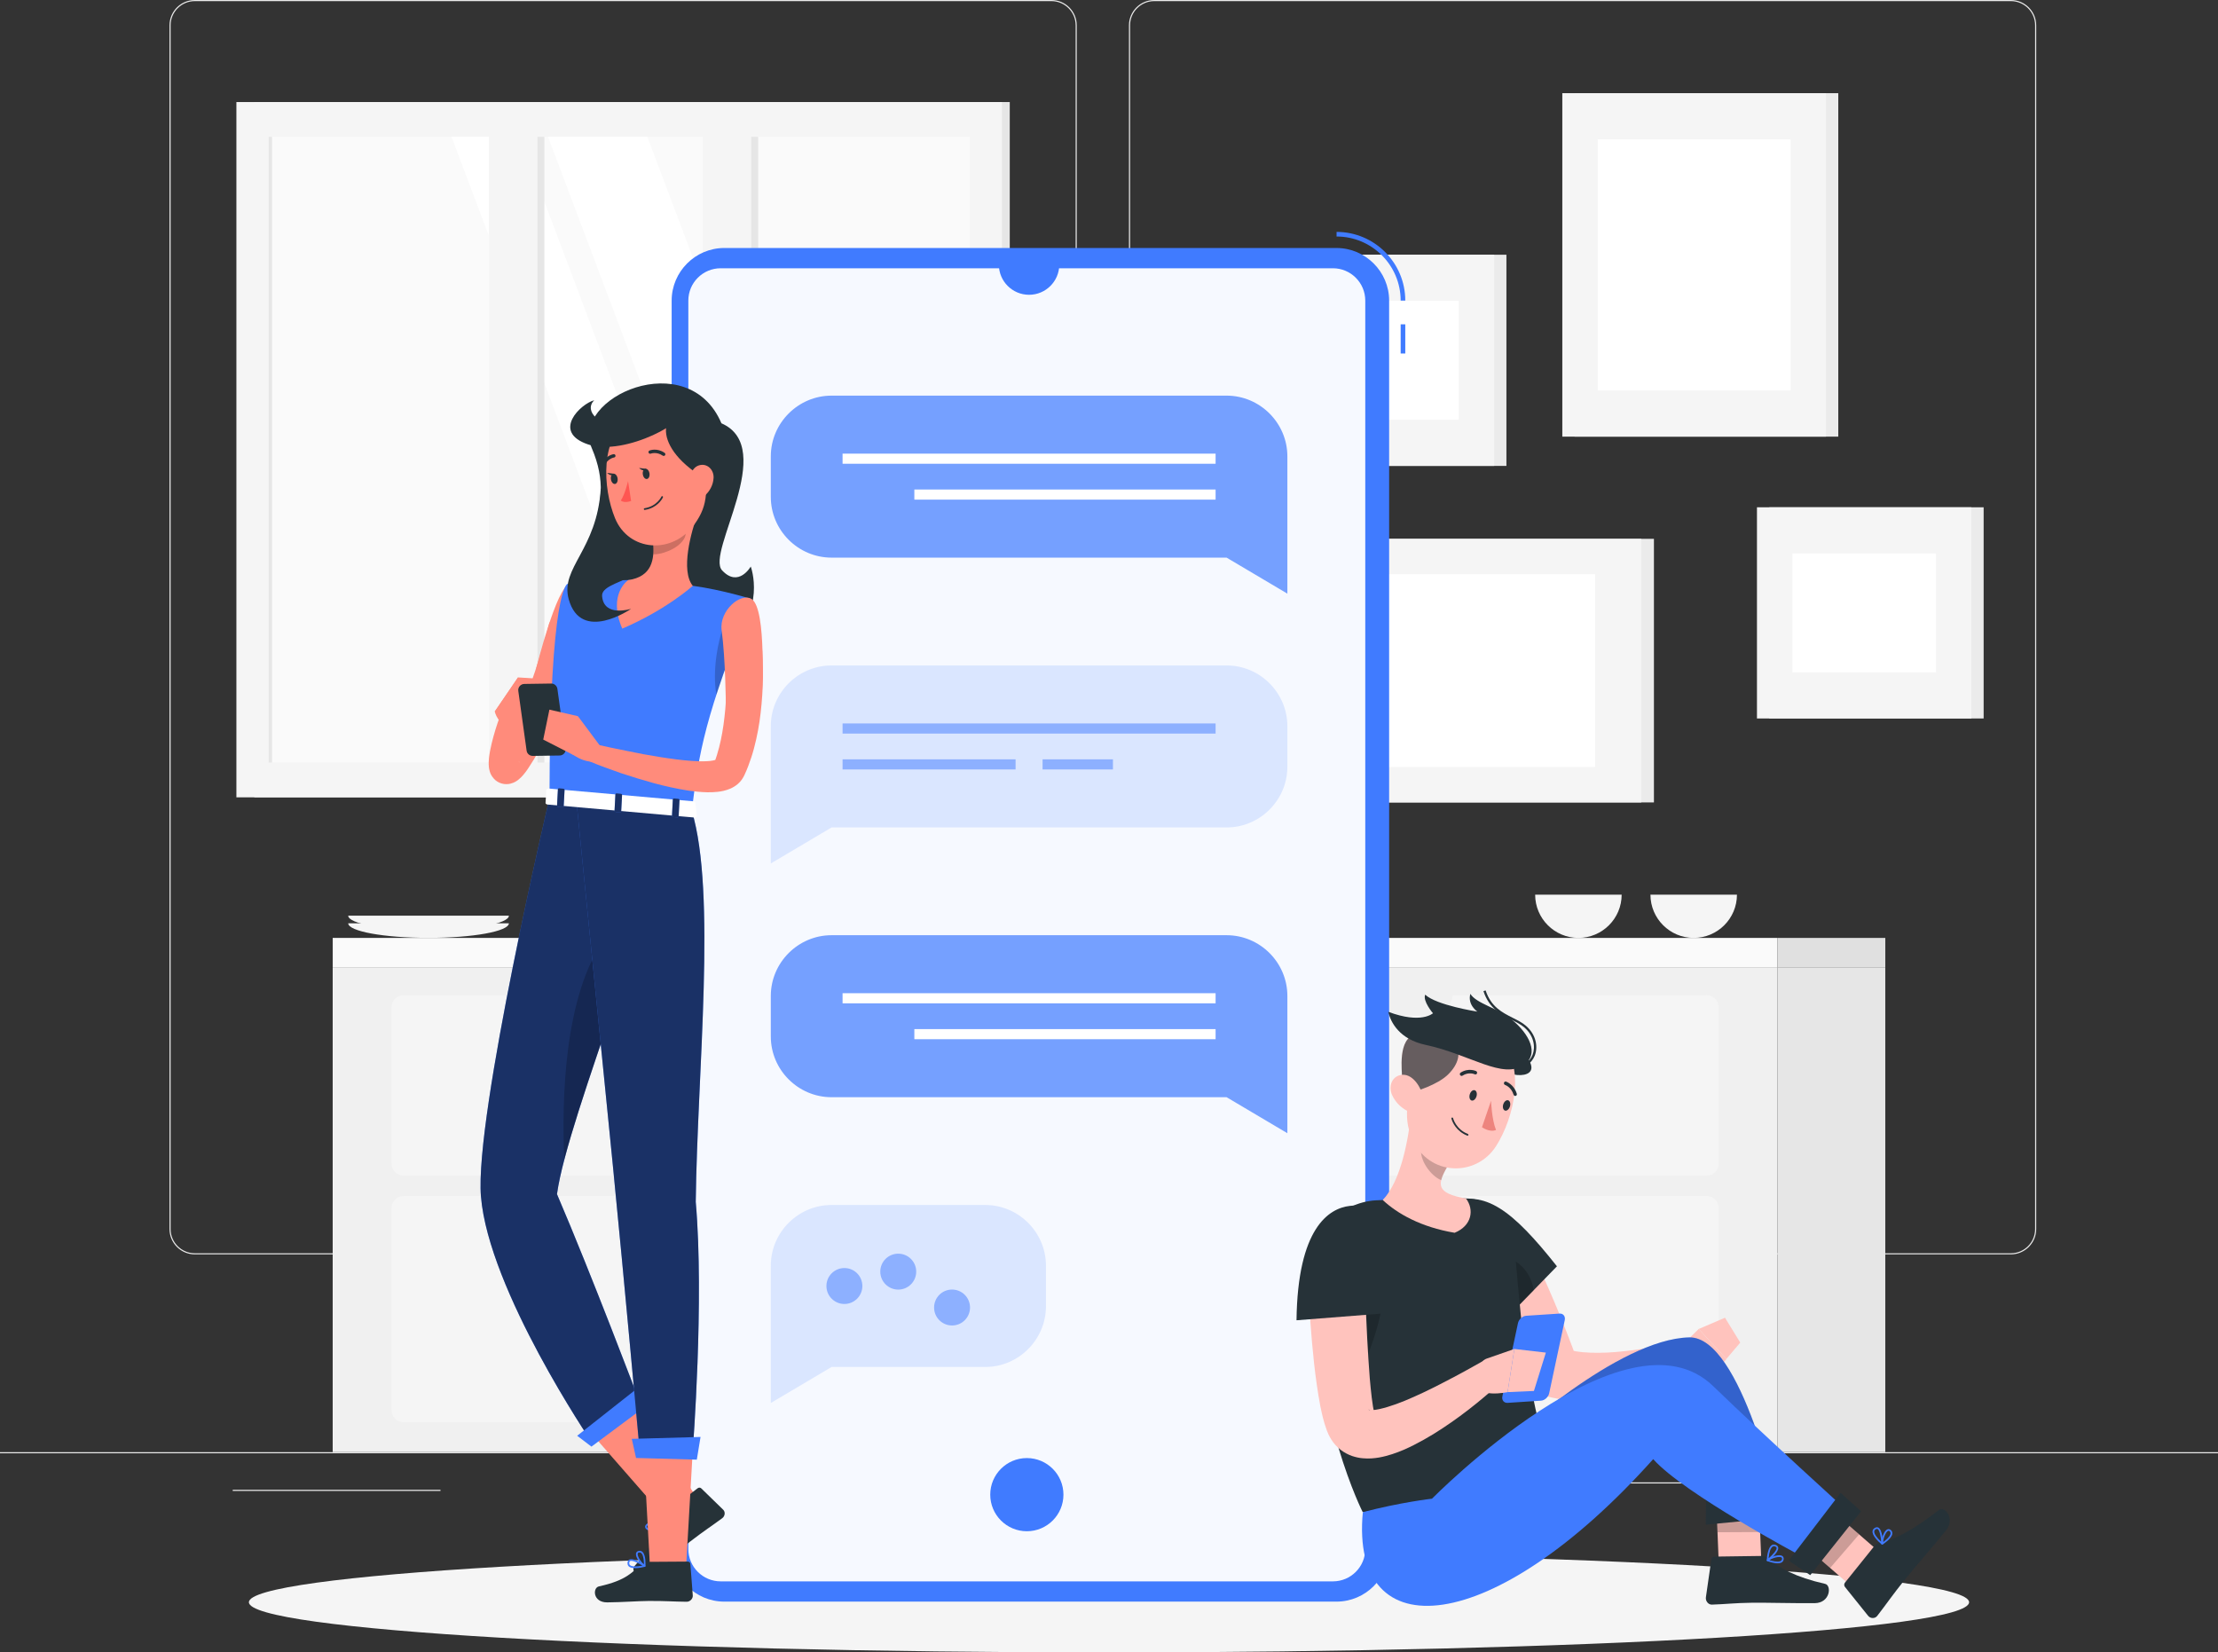 <svg width="400" height="298" viewBox="0 0 400 298" fill="none" xmlns="http://www.w3.org/2000/svg">
<rect x="0" y="0" width="400" height="298" fill="#333333" stroke="none"/>
<g clip-path="url(#clip0_1148_8807)">
<path d="M400 261.883H0V262.083H400V261.883Z" fill="#EBEBEB"/>
<path d="M257.216 273.031H230.72V273.231H257.216V273.031Z" fill="#EBEBEB"/>
<path d="M332.616 270.863H325.664V271.063H332.616V270.863Z" fill="#EBEBEB"/>
<path d="M317.272 267.328H262.136V267.528H317.272V267.328Z" fill="#EBEBEB"/>
<path d="M180.112 272.047H155.872V272.247H180.112V272.047Z" fill="#EBEBEB"/>
<path d="M148.752 272.047H133.376V272.247H148.752V272.047Z" fill="#EBEBEB"/>
<path d="M79.44 268.672H41.968V268.872H79.44V268.672Z" fill="#EBEBEB"/>
<path d="M189.608 226.213H35.136C32.616 226.213 30.568 224.166 30.568 221.647V4.567C30.568 2.047 32.616 0 35.136 0H189.616C192.136 0 194.184 2.047 194.184 4.567V221.647C194.176 224.166 192.128 226.213 189.608 226.213ZM35.136 0.2C32.728 0.2 30.768 2.159 30.768 4.567V221.647C30.768 224.054 32.728 226.013 35.136 226.013H189.616C192.024 226.013 193.984 224.054 193.984 221.647V4.567C193.984 2.159 192.024 0.2 189.616 0.2H35.136Z" fill="#EBEBEB"/>
<path d="M362.648 226.213H208.168C205.648 226.213 203.6 224.166 203.6 221.647V4.567C203.6 2.047 205.648 0 208.168 0H362.648C365.168 0 367.216 2.047 367.216 4.567V221.647C367.216 224.166 365.168 226.213 362.648 226.213ZM208.168 0.2C205.76 0.2 203.8 2.159 203.8 4.567V221.647C203.8 224.054 205.76 226.013 208.168 226.013H362.648C365.056 226.013 367.016 224.054 367.016 221.647V4.567C367.016 2.159 365.056 0.2 362.648 0.2H208.168Z" fill="#EBEBEB"/>
<path d="M45.873 143.791L182.104 143.791L182.104 18.404L45.873 18.404L45.873 143.791Z" fill="#E6E6E6"/>
<path d="M42.633 143.791L180.697 143.791L180.697 18.404L42.633 18.404L42.633 143.791Z" fill="#F5F5F5"/>
<path d="M174.894 137.522L174.894 24.676L48.438 24.676L48.438 137.522L174.894 137.522Z" fill="#FAFAFA"/>
<path d="M159.272 137.519L116.744 24.672H98.84L141.368 137.519H159.272Z" fill="white"/>
<path d="M136.288 137.519L93.768 24.672H81.432L123.96 137.519H136.288Z" fill="white"/>
<path d="M98.176 137.521L98.176 24.674H91.248L91.248 137.521H98.176Z" fill="#E6E6E6"/>
<path d="M136.731 137.519L136.731 24.672H129.803L129.803 137.519H136.731Z" fill="#E6E6E6"/>
<path d="M96.927 141.494L96.927 20.01H88.175L88.175 141.494H96.927Z" fill="#F5F5F5"/>
<path d="M135.481 141.498L135.481 20.014H126.729L126.729 141.498H135.481Z" fill="#F5F5F5"/>
<path d="M49.056 137.521L49.056 24.674H48.44L48.44 137.521H49.056Z" fill="#E6E6E6"/>
<path d="M320.55 261.872V174.521L59.998 174.521V261.872L320.55 261.872Z" fill="#F0F0F0"/>
<path d="M309.95 209.833V181.658C309.95 180.458 308.974 179.482 307.774 179.482H72.782C71.582 179.482 70.606 180.458 70.606 181.658V209.833C70.606 211.033 71.582 212.009 72.782 212.009H307.774C308.974 212.017 309.95 211.041 309.95 209.833Z" fill="#F5F5F5"/>
<path d="M309.95 254.3V217.855C309.95 216.655 308.974 215.68 307.774 215.68H72.782C71.582 215.68 70.606 216.655 70.606 217.855V254.3C70.606 255.5 71.582 256.476 72.782 256.476H307.774C308.974 256.476 309.95 255.5 309.95 254.3Z" fill="#F5F5F5"/>
<path d="M262.039 178.939H118.519C118.519 181.275 120.415 183.17 122.751 183.17H257.807C260.143 183.17 262.039 181.275 262.039 178.939Z" fill="#F0F0F0"/>
<path d="M262.039 215.137H118.519C118.519 217.472 120.415 219.367 122.751 219.367H257.807C260.143 219.367 262.039 217.472 262.039 215.137Z" fill="#F0F0F0"/>
<path d="M339.998 261.872V174.521H320.55V261.872H339.998Z" fill="#E6E6E6"/>
<path d="M60 169.143V174.525L320.552 174.525V169.143L60 169.143Z" fill="#FAFAFA"/>
<path d="M297.646 161.344C297.646 165.646 301.142 169.141 305.446 169.141C309.75 169.141 313.246 165.646 313.246 161.344H297.646Z" fill="#F5F5F5"/>
<path d="M276.854 161.344C276.854 165.646 280.35 169.141 284.654 169.141C288.958 169.141 292.454 165.646 292.454 161.344H276.854Z" fill="#F5F5F5"/>
<path d="M62.798 166.502C62.798 167.958 69.286 169.134 77.286 169.134C85.286 169.134 91.774 167.958 91.774 166.502H62.798Z" fill="#F5F5F5"/>
<path d="M62.798 165.127C62.798 166.583 69.286 167.759 77.286 167.759C85.286 167.759 91.774 166.583 91.774 165.127H62.798Z" fill="#F5F5F5"/>
<path d="M320.553 169.143V174.525H340.001V169.143H320.553Z" fill="#E0E0E0"/>
<path d="M331.52 16.803H283.968V78.744H331.52V16.803Z" fill="#EBEBEB"/>
<path d="M329.304 16.803H281.752V78.744H329.304V16.803Z" fill="#F5F5F5"/>
<path d="M322.92 25.121H288.144V70.42H322.92V25.121Z" fill="white"/>
<path d="M223.138 97.171V144.709H298.274V97.171H223.138Z" fill="#EBEBEB"/>
<path d="M220.85 97.173V144.711H295.986V97.173H220.85Z" fill="#F5F5F5"/>
<path d="M229.178 103.555V138.32H287.658V103.555H229.178Z" fill="white"/>
<path d="M357.735 91.484H319.071V129.569H357.735V91.484Z" fill="#EBEBEB"/>
<path d="M355.519 91.484H316.855V129.569H355.519V91.484Z" fill="#F5F5F5"/>
<path d="M349.135 99.811H323.247V121.252H349.135V99.811Z" fill="white"/>
<path d="M271.672 45.938H233.008V84.022H271.672V45.938Z" fill="#EBEBEB"/>
<path d="M269.464 45.938H230.8V84.022H269.464V45.938Z" fill="#F5F5F5"/>
<path d="M263.079 54.256H237.191V75.698H263.079V54.256Z" fill="white"/>
<path d="M200 297.999C285.666 297.999 355.112 293.946 355.112 288.946C355.112 283.946 285.666 279.893 200 279.893C114.334 279.893 44.888 283.946 44.888 288.946C44.888 293.946 114.334 297.999 200 297.999Z" fill="#F5F5F5"/>
<path d="M253.432 58.488H252.6V63.751H253.432V58.488Z" fill="#407BFF"/>
<path d="M253.432 54.209H252.6C252.6 47.834 247.416 42.652 241.04 42.652V41.82C247.872 41.82 253.432 47.379 253.432 54.209Z" fill="#407BFF"/>
<path d="M241.032 44.723H130.616C125.4 44.723 121.128 48.993 121.128 54.208V279.349C121.128 284.564 125.4 288.835 130.616 288.835H241.032C246.248 288.835 250.52 284.564 250.52 279.349V54.208C250.52 48.993 246.248 44.723 241.032 44.723Z" fill="#407BFF"/>
<path opacity="0.95" d="M129.968 285.181C126.752 285.181 124.136 282.566 124.136 279.351V54.209C124.136 50.994 126.752 48.379 129.968 48.379H240.384C243.6 48.379 246.216 50.994 246.216 54.209V279.351C246.216 282.566 243.6 285.181 240.384 285.181H129.968Z" fill="white"/>
<path d="M185.184 276.143C188.829 276.143 191.784 273.189 191.784 269.545C191.784 265.901 188.829 262.947 185.184 262.947C181.539 262.947 178.584 265.901 178.584 269.545C178.584 273.189 181.539 276.143 185.184 276.143Z" fill="#407BFF"/>
<path d="M180.136 47.715C180.136 50.722 182.576 53.161 185.584 53.161C188.592 53.161 191.032 50.722 191.032 47.715H180.136Z" fill="#407BFF"/>
<path opacity="0.7" d="M221.208 71.348H149.968C143.944 71.348 139.008 76.282 139.008 82.304V89.606C139.008 95.636 143.944 100.563 149.968 100.563H221.208L232.168 107.057V82.304C232.168 76.282 227.232 71.348 221.208 71.348Z" fill="#407BFF"/>
<path d="M219.224 81.809H151.952V83.633H219.224V81.809Z" fill="white"/>
<path d="M219.224 88.279H164.896V90.103H219.224V88.279Z" fill="white"/>
<path opacity="0.15" d="M149.968 120.006H221.208C227.232 120.006 232.168 124.94 232.168 130.963V138.264C232.168 144.295 227.232 149.221 221.208 149.221H149.968L139.008 155.715V130.963C139.008 124.932 143.936 120.006 149.968 120.006Z" fill="#407BFF"/>
<path opacity="0.5" d="M219.224 130.467H151.952V132.291H219.224V130.467Z" fill="#407BFF"/>
<path opacity="0.5" d="M183.152 136.938H151.952V138.761H183.152V136.938Z" fill="#407BFF"/>
<path opacity="0.5" d="M200.711 136.938H188.023V138.761H200.711V136.938Z" fill="#407BFF"/>
<path opacity="0.7" d="M221.208 168.654H149.968C143.944 168.654 139.008 173.589 139.008 179.611V186.913C139.008 192.943 143.944 197.87 149.968 197.87H221.208L232.168 204.364V179.611C232.168 173.581 227.232 168.654 221.208 168.654Z" fill="#407BFF"/>
<path d="M219.224 179.115H151.952V180.939H219.224V179.115Z" fill="white"/>
<path d="M219.224 185.586H164.896V187.41H219.224V185.586Z" fill="white"/>
<path opacity="0.15" d="M149.968 217.305H177.672C183.696 217.305 188.632 222.231 188.632 228.261V235.563C188.632 241.586 183.696 246.52 177.672 246.52H149.968L139.008 253.014V228.261C139.008 222.239 143.936 217.305 149.968 217.305Z" fill="#407BFF"/>
<path opacity="0.5" d="M155.52 231.917C155.52 233.7 154.072 235.156 152.28 235.156C150.488 235.156 149.04 233.708 149.04 231.917C149.04 230.133 150.488 228.678 152.28 228.678C154.072 228.678 155.52 230.125 155.52 231.917Z" fill="#407BFF"/>
<path opacity="0.5" d="M161.992 232.564C163.781 232.564 165.232 231.114 165.232 229.325C165.232 227.536 163.781 226.086 161.992 226.086C160.203 226.086 158.752 227.536 158.752 229.325C158.752 231.114 160.203 232.564 161.992 232.564Z" fill="#407BFF"/>
<path opacity="0.5" d="M174.936 235.796C174.936 237.579 173.488 239.035 171.696 239.035C169.904 239.035 168.456 237.587 168.456 235.796C168.456 234.012 169.904 232.557 171.696 232.557C173.488 232.557 174.936 234.012 174.936 235.796Z" fill="#407BFF"/>
<path d="M275.465 224.135C276.345 225.886 277.129 227.646 277.953 229.413C278.761 231.181 279.537 232.956 280.297 234.748C281.049 236.539 281.801 238.339 282.505 240.17C283.217 242.001 283.921 243.833 284.569 245.744L281.697 243.049C283.089 243.585 284.929 243.881 286.881 243.945C288.833 244.009 290.913 243.905 293.017 243.665C295.121 243.441 297.257 243.097 299.401 242.689C301.529 242.289 303.721 241.794 305.793 241.306L307.689 245.904C305.553 247.088 303.457 248.04 301.249 248.927C299.057 249.807 296.793 250.559 294.457 251.183C292.113 251.783 289.697 252.278 287.129 252.462C284.569 252.662 281.833 252.598 278.897 251.791L277.025 251.271L276.033 249.087C274.497 245.72 272.841 242.265 271.201 238.818C270.385 237.091 269.561 235.363 268.769 233.62C267.977 231.876 267.153 230.141 266.393 228.397L275.465 224.135Z" fill="#FFC3BD"/>
<path d="M303.208 242.737L306.352 239.666L311.344 245.072C311.344 245.072 309.536 248.223 305.048 246.392L303.208 242.737Z" fill="#FFC3BD"/>
<path d="M311.089 237.635L313.841 242.121L311.345 245.065L306.353 239.666L311.089 237.635Z" fill="#FFC3BD"/>
<path d="M261.336 216.935C267.76 214.472 272.696 218.151 280.784 228.364L271.312 238.097C271.312 238.097 248.856 221.726 261.336 216.935Z" fill="#263238"/>
<path opacity="0.2" d="M273.353 227.501C270.329 225.542 267.689 226.094 265.473 227.917C266.313 231.028 268.465 234.595 270.537 237.506C271.025 237.89 271.321 238.098 271.321 238.098L276.601 232.668C276.201 230.284 275.025 228.573 273.353 227.501Z" fill="black"/>
<path d="M310.08 284.787L317.736 283.899L317.104 268.184L309.448 269.071L310.08 284.787Z" fill="#FFC3BD"/>
<path d="M317.809 280.596L309.177 280.716C308.897 280.724 308.665 280.94 308.625 281.244L307.649 288.034C307.545 288.738 308.081 289.393 308.729 289.377C311.417 289.289 312.641 289.081 316.025 289.033C318.105 289.001 324.401 289.153 327.273 289.113C330.089 289.073 330.345 285.906 329.153 285.634C323.801 284.427 320.721 282.715 318.937 281.052C318.625 280.748 318.217 280.588 317.809 280.596Z" fill="#263238"/>
<path d="M319.64 278.59C319.864 278.502 320.112 278.534 320.384 278.678C320.608 278.806 320.68 278.99 320.696 279.118C320.792 279.95 319.064 281.358 318.864 281.51C318.816 281.542 318.752 281.55 318.704 281.518C318.648 281.486 318.616 281.43 318.624 281.366C318.68 280.502 318.88 278.998 319.568 278.622C319.584 278.614 319.608 278.606 319.64 278.59ZM318.944 281.038C319.624 280.454 320.448 279.582 320.4 279.142C320.392 279.086 320.368 279.014 320.256 278.95C320.048 278.83 319.864 278.822 319.712 278.902C319.336 279.11 319.056 279.894 318.944 281.038Z" fill="#407BFF"/>
<path d="M319.56 280.764C320.216 280.5 321.016 280.348 321.416 280.596C321.536 280.676 321.728 280.86 321.664 281.236C321.624 281.476 321.496 281.66 321.288 281.772C320.512 282.212 318.792 281.556 318.72 281.524C318.672 281.508 318.632 281.46 318.616 281.404C318.608 281.348 318.624 281.292 318.656 281.26C318.84 281.108 319.176 280.916 319.56 280.764ZM321.048 281.548C321.08 281.54 321.104 281.524 321.136 281.508C321.272 281.436 321.344 281.324 321.376 281.172C321.408 280.98 321.344 280.908 321.28 280.868C320.896 280.628 319.72 280.94 319.088 281.348C319.632 281.524 320.56 281.74 321.048 281.548Z" fill="#407BFF"/>
<path opacity="0.2" d="M309.448 269.081L317.104 268.193L317.432 276.287L309.736 276.327L309.448 269.081Z" fill="black"/>
<path d="M271.872 259.955C271.872 259.955 291.76 241.464 304.648 241.185C314.072 240.985 320.816 272.135 320.816 272.135L309.64 272.351C309.64 272.351 307.672 261.331 300.352 258.291C289.784 274.159 246.672 305.518 250.776 271.528C257.144 269.128 271.872 259.955 271.872 259.955Z" fill="#407BFF"/>
<path opacity="0.2" d="M271.872 259.955C271.872 259.955 291.76 241.464 304.648 241.185C314.072 240.985 320.816 272.135 320.816 272.135L309.64 272.351C309.64 272.351 307.672 261.331 300.352 258.291C289.784 274.159 246.672 305.518 250.776 271.528C257.144 269.128 271.872 259.955 271.872 259.955Z" fill="black"/>
<path d="M320.784 273.694L307.624 274.958L307.664 270.159L321.592 268.504L320.784 273.694Z" fill="#263238"/>
<path d="M245.76 272.703C245.76 272.703 237.208 256.011 236.176 229.107C235.936 222.773 241.64 216.799 248.16 216.463C253.656 216.175 259.456 216.103 264.136 216.119C268.832 216.135 272.44 219.254 272.976 223.773C274.16 233.762 274.368 248.91 280.488 266.968L245.76 272.703Z" fill="#263238"/>
<path opacity="0.2" d="M240.168 229.253C244.872 223.926 246.496 225.622 247.2 226.262C253.728 232.18 244.144 250.575 242.224 253.286C241.032 247.32 240.096 240.322 239.792 232.444C239.76 231.364 239.888 230.293 240.168 229.253Z" fill="black"/>
<path d="M254.528 200.484C254 205.387 252.704 212.913 249.368 216.408C251.992 218.871 256.264 221.302 262.336 222.318C265.472 221.022 265.888 218.135 264.376 216.128C259.016 215.192 259.072 213.672 261.104 210.257L254.528 200.484Z" fill="#FFC3BD"/>
<path opacity="0.2" d="M257.209 204.477L261.097 210.259C260.617 211.067 260.105 212.01 259.905 212.826C258.001 212.058 255.889 209.115 256.321 206.972C256.537 205.908 256.889 204.916 257.209 204.477Z" fill="black"/>
<path d="M268.577 191.448C271.721 194.783 278.329 194.799 275.489 190.848C272.657 186.889 266.129 188.849 268.577 191.448Z" fill="#263238"/>
<path d="M255.833 191.087C254.081 197.445 252.737 201.068 254.729 205.491C257.721 212.137 266.233 212.305 269.809 206.683C273.033 201.628 275.361 192.071 270.233 187.216C265.177 182.426 257.585 184.729 255.833 191.087Z" fill="#FFC3BD"/>
<path d="M254.416 197.014C255.2 196.878 259.168 195.671 261.096 193.823C263.272 191.736 263.28 189.721 262.68 188.793C262.08 187.865 257.512 186.106 255.384 186.513C252.008 187.161 252.84 193.136 252.888 194.751C252.936 196.375 254.416 197.014 254.416 197.014Z" fill="#FFC3BD"/>
<path opacity="0.7" d="M254.416 197.014C255.2 196.878 259.168 195.671 261.096 193.823C263.272 191.736 263.28 189.721 262.68 188.793C262.08 187.865 257.512 186.106 255.384 186.513C252.008 187.161 252.84 193.136 252.888 194.751C252.936 196.375 254.416 197.014 254.416 197.014Z" fill="#263238"/>
<path d="M251.048 197.461C251.704 198.941 252.96 200.013 254.176 200.509C256.008 201.26 257.064 199.677 256.664 197.837C256.304 196.182 254.912 193.791 253.016 193.823C251.152 193.863 250.296 195.766 251.048 197.461Z" fill="#FFC3BD"/>
<path d="M257.064 188.424C265.216 190.167 271.016 194.758 274.88 191.999C277.608 190.047 275.816 186.488 272.688 183.913C270.016 181.714 266.32 181.034 265.168 179.234C264.616 181.21 266.432 182.433 266.432 182.433C266.432 182.433 259.064 181.298 257.024 179.378C256.536 180.522 258.424 182.729 258.424 182.729C258.424 182.729 256.336 184.705 250.376 182.473C250.776 184.385 252.424 187.432 257.064 188.424Z" fill="#263238"/>
<path d="M273.272 192.647C273.168 192.647 273.056 192.647 272.952 192.639L272.976 192.223C274.552 192.327 275.832 191.591 276.376 190.248C276.928 188.888 276.688 186.825 274.904 185.289C274.264 184.738 273.464 184.338 272.616 183.914C270.72 182.962 268.56 181.882 267.528 178.739L267.92 178.611C268.904 181.586 270.888 182.578 272.8 183.546C273.672 183.986 274.496 184.394 275.176 184.977C277.12 186.649 277.376 188.912 276.768 190.408C276.184 191.823 274.888 192.647 273.272 192.647Z" fill="#263238"/>
<path d="M265.08 197.301C264.904 197.805 265.032 198.325 265.352 198.453C265.68 198.581 266.08 198.277 266.256 197.773C266.432 197.269 266.304 196.749 265.984 196.621C265.656 196.493 265.248 196.797 265.08 197.301Z" fill="#263238"/>
<path d="M271.113 199.117C270.937 199.621 271.065 200.141 271.385 200.269C271.713 200.397 272.113 200.093 272.289 199.589C272.465 199.085 272.337 198.565 272.017 198.437C271.689 198.309 271.289 198.613 271.113 199.117Z" fill="#263238"/>
<path d="M268.897 198.51C268.897 198.51 269.025 201.877 269.793 203.78C268.625 204.268 267.265 203.284 267.265 203.284L268.897 198.51Z" fill="#ED847E"/>
<path d="M263.993 204.508C262.193 203.492 261.769 201.804 261.753 201.724C261.729 201.636 261.785 201.556 261.865 201.532C261.945 201.516 262.033 201.572 262.049 201.652C262.057 201.668 262.545 203.636 264.721 204.5C264.801 204.532 264.841 204.628 264.817 204.708C264.785 204.788 264.697 204.828 264.617 204.796C264.393 204.716 264.185 204.612 263.993 204.508Z" fill="#263238"/>
<path d="M263.441 193.992C263.393 193.968 263.353 193.928 263.321 193.88C263.225 193.728 263.265 193.536 263.409 193.44C264.833 192.52 266.153 193.136 266.201 193.16C266.361 193.232 266.433 193.424 266.361 193.584C266.297 193.744 266.113 193.808 265.953 193.736C265.913 193.712 264.881 193.248 263.745 193.984C263.657 194.048 263.537 194.048 263.441 193.992Z" fill="#263238"/>
<path d="M273.168 197.63C273.072 197.598 272.992 197.518 272.96 197.414C272.552 196.054 271.488 195.678 271.44 195.662C271.28 195.606 271.184 195.43 271.232 195.262C271.28 195.094 271.448 195.006 271.608 195.054C271.664 195.078 273.032 195.542 273.544 197.246C273.592 197.414 273.504 197.59 273.344 197.638C273.288 197.646 273.224 197.646 273.168 197.63Z" fill="#263238"/>
<path d="M336.664 288.522L341.224 281.884L328.944 271.191L324.384 277.829L336.664 288.522Z" fill="#FFC3BD"/>
<path d="M338.072 278.757L332.72 285.419C332.544 285.643 332.544 285.971 332.736 286.203L336.896 291.386C337.328 291.922 338.136 291.93 338.544 291.41C340.232 289.234 341.352 287.563 343.528 284.86C344.864 283.196 349.064 278.334 350.912 276.038C352.712 273.791 350.648 271.528 349.68 272.295C345.344 275.726 341.472 277.83 339.136 278.158C338.712 278.206 338.336 278.429 338.072 278.757Z" fill="#263238"/>
<path d="M337.72 276.022C337.784 275.79 337.952 275.606 338.232 275.478C338.472 275.374 338.656 275.43 338.768 275.494C339.496 275.91 339.584 278.142 339.592 278.398C339.592 278.454 339.56 278.51 339.504 278.534C339.448 278.558 339.384 278.55 339.336 278.51C338.68 277.95 337.592 276.894 337.704 276.118C337.704 276.078 337.712 276.046 337.72 276.022ZM339.264 278.046C339.2 277.158 338.992 275.966 338.616 275.742C338.568 275.718 338.496 275.686 338.376 275.742C338.152 275.838 338.04 275.974 338.008 276.15C337.952 276.574 338.416 277.262 339.264 278.046Z" fill="#407BFF"/>
<path d="M339.416 277.382C339.6 276.694 339.952 275.966 340.392 275.798C340.528 275.75 340.792 275.702 341.056 275.982C341.224 276.158 341.296 276.366 341.264 276.606C341.152 277.486 339.6 278.478 339.536 278.518C339.488 278.55 339.432 278.55 339.384 278.526C339.336 278.502 339.296 278.454 339.296 278.406C339.256 278.158 339.312 277.782 339.416 277.382ZM340.936 276.654C340.944 276.622 340.952 276.59 340.952 276.566C340.968 276.414 340.928 276.286 340.824 276.174C340.688 276.03 340.592 276.046 340.52 276.07C340.096 276.23 339.648 277.366 339.592 278.118C340.064 277.774 340.792 277.166 340.936 276.654Z" fill="#407BFF"/>
<path opacity="0.2" d="M324.384 277.829L328.944 271.199L335.28 276.71L330.048 282.764L324.384 277.829Z" fill="black"/>
<path d="M258.248 270.272C258.248 270.272 293.208 234.755 308.944 249.958C318.744 259.427 333.152 272.471 333.152 272.471L324.776 280.581C324.776 280.581 303.64 269.344 298.144 263.138C269.256 295.417 243.448 297.624 245.776 272.703C252.488 270.928 258.248 270.272 258.248 270.272Z" fill="#407BFF"/>
<path d="M335.632 272.544L326.464 284.06L322.576 281.445L331.944 269.217L335.632 272.544Z" fill="#263238"/>
<path d="M245.88 226.861L246.568 241.425C246.696 243.84 246.848 246.248 247.032 248.607C247.128 249.783 247.256 250.942 247.384 252.054C247.448 252.606 247.528 253.158 247.608 253.653C247.688 254.157 247.792 254.613 247.864 254.893C247.88 254.933 247.888 254.981 247.896 255.029C247.872 254.965 247.832 254.933 247.784 254.853C247.68 254.733 247.536 254.541 247.352 254.437C247.184 254.309 247.016 254.245 246.92 254.229C246.832 254.205 246.784 254.221 246.824 254.237C246.968 254.341 247.88 254.325 248.784 254.109C250.656 253.693 252.84 252.87 254.936 251.926C257.064 250.99 259.2 249.911 261.328 248.791C263.464 247.695 265.6 246.48 267.672 245.32L270.664 249.295C266.88 252.758 262.952 255.869 258.496 258.628C257.376 259.308 256.224 259.964 255.008 260.579C253.792 261.203 252.512 261.771 251.064 262.243C250.336 262.475 249.568 262.691 248.712 262.843C247.848 262.987 246.888 263.091 245.72 262.979C245.152 262.931 244.496 262.795 243.832 262.571C243.152 262.331 242.44 261.971 241.784 261.467C241.136 260.963 240.544 260.331 240.136 259.676C239.912 259.34 239.76 259.02 239.584 258.684L239.28 257.956C238.952 257.068 238.744 256.325 238.568 255.629C238.392 254.917 238.248 254.253 238.112 253.589C237.856 252.27 237.656 250.982 237.472 249.711C237.104 247.167 236.84 244.656 236.616 242.153C236.168 237.138 235.912 232.196 235.816 227.165L245.88 226.861Z" fill="#FFC3BD"/>
<path d="M243.424 217.472C239.656 217.903 234.016 221.446 233.816 238.097L249.984 236.826C249.976 236.826 257.576 215.856 243.424 217.472Z" fill="#263238"/>
<path d="M281.241 236.89L275.241 237.282C274.569 237.322 273.897 237.929 273.753 238.625L270.945 251.805C270.793 252.501 271.225 253.029 271.897 252.989L277.897 252.597C278.569 252.557 279.241 251.949 279.385 251.253L282.193 238.073C282.337 237.378 281.913 236.842 281.241 236.89Z" fill="#407BFF"/>
<path d="M268.137 244.999L273.105 243.271L271.881 251.053C271.881 251.053 266.345 252.269 265.889 249.294L266.689 246.639C266.929 245.863 267.497 245.215 268.137 244.999Z" fill="#FFC3BD"/>
<path d="M278.785 243.927L276.633 250.845L271.881 251.053L273.105 243.271L278.785 243.927Z" fill="#FFC3BD"/>
<path d="M106.705 80.776C102.809 71.715 124.097 62.229 130.105 76.337C140.321 80.776 127.265 99.65 130.217 102.849C133.177 106.048 135.393 102.17 135.393 102.17C135.393 102.17 138.377 110.111 130.777 116.485C123.953 122.204 103.457 123.755 103.409 112.494C103.337 97.875 111.825 92.692 106.705 80.776Z" fill="#263238"/>
<path d="M126.281 271.047L120.553 274.382L106.801 258.659L113.937 252.229L126.281 271.047Z" fill="#FF8B7B"/>
<path d="M119.897 272.935L125.801 268.4C126.017 268.232 126.297 268.24 126.473 268.416L130.433 272.271C130.841 272.671 130.753 273.423 130.249 273.791C128.161 275.334 127.089 275.982 124.489 277.982C122.889 279.205 119.705 281.9 117.497 283.596C115.337 285.251 113.641 283.34 114.417 282.444C117.913 278.453 118.673 276.07 119.241 273.911C119.353 273.527 119.585 273.183 119.897 272.935Z" fill="#263238"/>
<path d="M118.568 275.311C118.048 275.711 117.504 276.007 117.064 275.983C116.784 275.967 116.568 275.839 116.416 275.591C116.328 275.439 116.32 275.279 116.392 275.119C116.784 274.295 119.64 273.687 119.96 273.623C120.024 273.607 120.088 273.639 120.112 273.695C120.144 273.751 120.128 273.823 120.088 273.871C119.712 274.295 119.152 274.871 118.568 275.311ZM116.872 275.015C116.776 275.087 116.704 275.159 116.672 275.239C116.64 275.303 116.648 275.367 116.688 275.431C116.792 275.599 116.928 275.687 117.112 275.695C117.632 275.719 118.536 275.103 119.56 274.023C118.592 274.247 117.368 274.631 116.872 275.015Z" fill="#407BFF"/>
<path d="M120.072 273.887C120.056 273.903 120.032 273.911 120.016 273.919C119.192 274.135 117.152 274.023 116.832 273.391C116.752 273.239 116.736 272.999 117.056 272.703C117.296 272.487 117.576 272.375 117.896 272.375C118.944 272.383 120.056 273.615 120.104 273.663C120.136 273.703 120.152 273.759 120.128 273.807C120.112 273.839 120.096 273.871 120.072 273.887ZM117.32 272.855C117.296 272.871 117.272 272.895 117.248 272.919C117.04 273.119 117.088 273.215 117.104 273.247C117.296 273.623 118.768 273.815 119.672 273.687C119.32 273.351 118.552 272.687 117.864 272.687C117.656 272.671 117.48 272.735 117.32 272.855Z" fill="#407BFF"/>
<path d="M105.457 113.67C105.081 115.39 104.649 116.941 104.169 118.549C103.697 120.14 103.193 121.724 102.625 123.283C101.497 126.41 100.249 129.506 98.737 132.513L97.561 134.752C97.136 135.488 96.721 136.224 96.281 136.951L95.593 138.031C95.353 138.399 95.169 138.727 94.841 139.159C94.681 139.367 94.521 139.575 94.305 139.823C94.081 140.07 93.873 140.31 93.393 140.686C93.081 140.886 92.857 141.11 92.025 141.334C91.873 141.374 91.569 141.414 91.321 141.414C91.081 141.422 90.769 141.382 90.465 141.294C89.889 141.142 89.361 140.758 89.097 140.462C88.529 139.839 88.417 139.383 88.321 139.103C88.225 138.791 88.201 138.575 88.169 138.367C88.097 137.607 88.145 137.127 88.193 136.631C88.249 136.152 88.321 135.704 88.409 135.272C88.569 134.408 88.785 133.584 89.001 132.777C89.449 131.153 89.977 129.602 90.609 128.042L93.769 128.746L93.561 133.504C93.521 134.28 93.505 135.056 93.497 135.792C93.497 136.16 93.505 136.519 93.529 136.839C93.553 137.151 93.593 137.479 93.633 137.519C93.641 137.511 93.649 137.495 93.617 137.375C93.577 137.295 93.553 137.023 93.121 136.543C92.921 136.32 92.481 136 92.001 135.872C91.753 135.8 91.489 135.776 91.297 135.768C91.097 135.76 90.841 135.808 90.737 135.832C90.105 136.008 90.049 136.112 89.897 136.2C89.729 136.32 89.793 136.256 89.825 136.192L90.009 135.88L91.081 133.96C91.441 133.288 91.769 132.601 92.121 131.921L93.105 129.833C94.353 127.01 95.481 124.115 96.465 121.148C96.961 119.668 97.416 118.173 97.873 116.677C98.312 115.198 98.737 113.638 99.097 112.223L105.457 113.67Z" fill="#FF8B7B"/>
<path d="M102.721 105.344C100.393 105.72 96.721 120.46 96.721 120.46L102.073 124.578C102.073 124.578 107.449 113.925 107.673 109.135C107.833 105.656 104.473 105.064 102.721 105.344Z" fill="#FF8B7B"/>
<path d="M94.329 129.49L93.425 122.156L89.225 128.314C89.225 128.314 89.761 130.85 92.353 131.266L94.329 129.49Z" fill="#FF8B7B"/>
<path d="M123.681 283.485L117.281 283.701L116.057 261.363L124.937 261.491L123.681 283.485Z" fill="#FF8B7B"/>
<path d="M116.849 281.661L124.025 281.613C124.289 281.613 124.489 281.789 124.505 282.045L124.937 287.715C124.985 288.307 124.441 288.867 123.833 288.859C121.337 288.835 120.137 288.699 116.985 288.715C115.041 288.731 112.193 288.947 109.513 288.971C106.889 288.987 106.865 286.34 108.001 286.092C113.081 284.98 113.969 283.493 115.753 282.061C116.073 281.805 116.465 281.661 116.849 281.661Z" fill="#263238"/>
<path d="M102.329 105.297C102.329 105.297 99.145 106.097 99.097 143.942C109.281 144.846 119.809 145.773 124.761 146.213C126.041 135.664 127.089 129.178 135.593 108.048C135.593 108.048 130.409 106.393 124.929 105.641C120.641 105.049 117.129 104.601 113.273 104.609C108.201 104.633 102.329 105.297 102.329 105.297Z" fill="#407BFF"/>
<path opacity="0.2" d="M130.536 112.887L131.904 117.549C130.832 120.436 129.944 122.988 129.2 125.283C128.416 120.972 129.504 115.342 130.536 112.887Z" fill="black"/>
<path d="M93.425 122.164L89.225 128.322L94.329 128.026L97.049 122.396L93.425 122.164Z" fill="#FF8B7B"/>
<path d="M96.088 136.32L100.929 136.248C101.601 136.24 102.105 135.64 102.017 134.984L100.521 124.227C100.441 123.668 99.96 123.26 99.4 123.268L94.561 123.34C93.888 123.348 93.376 123.947 93.472 124.603L94.969 135.36C95.04 135.92 95.52 136.328 96.088 136.32Z" fill="#263238"/>
<path d="M125.929 92.34C124.577 96.051 122.721 102.897 124.937 105.648C124.937 105.648 120.153 109.975 112.217 113.366C109.545 107.111 113.289 104.616 113.289 104.616C117.633 103.984 118.033 100.849 117.785 97.85L125.929 92.34Z" fill="#FF8B7B"/>
<path d="M108.345 88.086C107.673 99.195 100.993 102.378 102.561 108.056C104.777 116.062 113.817 109.792 113.817 109.792C113.817 109.792 108.897 111.383 108.585 107.504C108.329 104.329 119.681 104.801 116.529 97.275C114.513 92.453 108.345 88.086 108.345 88.086Z" fill="#263238"/>
<path opacity="0.2" d="M123.6 95.148L117.776 97.852C117.84 98.563 117.856 99.275 117.8 99.963C119.016 100.067 122.16 99.147 123.352 97.196C123.808 96.444 123.672 95.548 123.6 95.148Z" fill="black"/>
<path d="M126.936 81.888C127.52 88.198 127.904 90.853 125.248 94.548C121.248 100.106 113.368 99.45 110.912 93.444C108.696 88.038 108.112 78.633 113.848 75.194C119.488 71.811 126.352 75.578 126.936 81.888Z" fill="#FF8B7B"/>
<path d="M125.544 75.57C120.568 72.155 116.432 78.705 125.264 85.087C134.096 91.469 131.192 79.448 125.544 75.57Z" fill="#263238"/>
<path d="M122.897 73.739C124.953 75.586 112.713 82.4 106.057 80.145C99.409 77.897 104.737 72.803 107.169 72.179C105.089 74.187 108.729 77.234 110.497 75.33C112.257 73.427 118.769 70.028 122.897 73.739Z" fill="#263238"/>
<path d="M99.096 143.949C99.096 143.949 85.552 201.284 86.736 215.76C88.12 232.683 106.632 259.963 106.632 259.963L115.136 252.253C115.136 252.253 106.688 229.9 100.448 215.352C102.448 200.796 120.128 159.673 120.128 145.821L99.096 143.949Z" fill="#407BFF"/>
<path opacity="0.6" d="M99.096 143.949C99.096 143.949 85.552 201.284 86.736 215.76C88.12 232.683 106.632 259.963 106.632 259.963L115.136 252.253C115.136 252.253 106.688 229.9 100.448 215.352C102.448 200.796 120.128 159.673 120.128 145.821L99.096 143.949Z" fill="black"/>
<path d="M116.713 253.398L106.665 260.883L104.089 258.924L115.113 250.23L116.713 253.398Z" fill="#407BFF"/>
<path opacity="0.2" d="M109.121 169.167C101.665 179.5 101.297 198.502 101.761 209.171C104.321 199.366 109.689 184.714 113.969 171.526C113.865 166.455 112.609 164.328 109.121 169.167Z" fill="black"/>
<path d="M103.912 143.998C103.912 143.998 108.864 193.511 110.528 210.226C112.496 230.069 115.384 261.891 115.384 261.891L124.936 261.491C124.936 261.491 127.032 234.515 125.472 216.737C125.76 193.136 129.24 161.065 124.76 146.221L103.912 143.998Z" fill="#407BFF"/>
<path opacity="0.6" d="M103.912 143.998C103.912 143.998 108.864 193.511 110.528 210.226C112.496 230.069 115.384 261.891 115.384 261.891L124.936 261.491C124.936 261.491 127.032 234.515 125.472 216.737C125.76 193.136 129.24 161.065 124.76 146.221L103.912 143.998Z" fill="black"/>
<path d="M125.665 263.233L114.705 262.93L113.937 259.483L126.337 259.139L125.665 263.233Z" fill="#407BFF"/>
<path d="M117.128 85.366C117.208 85.878 117 86.326 116.672 86.382C116.336 86.43 116.008 86.062 115.928 85.55C115.848 85.038 116.056 84.59 116.384 84.534C116.712 84.494 117.048 84.862 117.128 85.366Z" fill="#263238"/>
<path d="M111.376 86.262C111.456 86.774 111.248 87.222 110.92 87.278C110.584 87.326 110.256 86.958 110.176 86.446C110.096 85.934 110.304 85.486 110.632 85.43C110.96 85.382 111.296 85.75 111.376 86.262Z" fill="#263238"/>
<path d="M110.776 85.439L109.496 85.279C109.504 85.279 110.28 86.135 110.776 85.439Z" fill="#263238"/>
<path d="M113.264 86.758C113.264 86.758 112.744 89.085 111.952 90.285C112.72 90.805 113.816 90.341 113.816 90.341L113.264 86.758Z" fill="#FF5652"/>
<path d="M117.128 91.75C116.872 91.838 116.592 91.91 116.288 91.958C116.208 91.974 116.128 91.918 116.112 91.83C116.096 91.75 116.152 91.67 116.24 91.654C118.472 91.31 119.272 89.582 119.28 89.566C119.312 89.486 119.408 89.454 119.48 89.494C119.56 89.526 119.592 89.614 119.56 89.694C119.528 89.758 118.88 91.15 117.128 91.75Z" fill="#263238"/>
<path d="M128.688 86.198C128.616 87.51 127.936 88.662 127.12 89.365C125.888 90.429 124.584 89.493 124.352 87.974C124.144 86.606 124.528 84.407 126.04 83.927C127.528 83.463 128.768 84.703 128.688 86.198Z" fill="#FF8B7B"/>
<path d="M119.745 82.216C119.665 82.232 119.585 82.216 119.513 82.168C118.401 81.4 117.369 81.808 117.361 81.808C117.209 81.872 117.033 81.8 116.969 81.64C116.905 81.488 116.977 81.312 117.137 81.248C117.193 81.224 118.489 80.712 119.865 81.672C120.001 81.768 120.033 81.952 119.945 82.096C119.889 82.16 119.817 82.2 119.745 82.216Z" fill="#263238"/>
<path d="M108.88 84.056C108.808 84.08 108.728 84.08 108.656 84.048C108.504 83.976 108.44 83.8 108.512 83.648C109.216 82.128 110.592 81.912 110.656 81.904C110.824 81.88 110.976 81.992 111 82.16C111.024 82.328 110.912 82.48 110.744 82.504C110.688 82.512 109.624 82.696 109.064 83.904C109.024 83.968 108.96 84.024 108.88 84.056Z" fill="#263238"/>
<path d="M137.321 115.734C137.441 116.894 137.505 117.902 137.545 118.981C137.585 120.045 137.601 121.101 137.593 122.164C137.561 124.292 137.425 126.411 137.177 128.547C136.937 130.682 136.545 132.817 135.977 134.953C135.697 136.016 135.345 137.08 134.945 138.136C134.745 138.664 134.521 139.191 134.281 139.711C134.273 139.727 134.161 139.959 134.081 140.111C133.993 140.279 133.897 140.431 133.793 140.575C133.577 140.879 133.345 141.119 133.105 141.343C132.625 141.759 132.145 142.031 131.705 142.223C130.833 142.59 130.113 142.718 129.433 142.798C128.761 142.87 128.145 142.886 127.553 142.878C126.361 142.854 125.265 142.734 124.185 142.582C122.033 142.247 119.985 141.791 117.969 141.247C115.953 140.695 113.977 140.087 112.017 139.439C110.065 138.752 108.137 138.072 106.217 137.264L107.217 134.185C109.161 134.609 111.137 135.057 113.105 135.433C115.065 135.84 117.033 136.216 118.993 136.52C120.945 136.824 122.897 137.104 124.785 137.224C125.721 137.288 126.649 137.32 127.497 137.272C127.913 137.248 128.313 137.208 128.649 137.136C128.977 137.072 129.249 136.976 129.313 136.928C129.329 136.912 129.289 136.912 129.193 136.992C129.121 137.04 129.073 137.096 129.001 137.192L128.905 137.336C128.881 137.368 128.833 137.496 128.873 137.392C129.025 136.976 129.177 136.56 129.305 136.128C129.569 135.265 129.801 134.385 129.993 133.473C130.385 131.658 130.625 129.778 130.801 127.875C130.969 125.971 131.033 124.036 131.025 122.1C131.033 121.133 131.017 120.165 130.985 119.197C130.945 118.246 130.897 117.23 130.841 116.366L137.321 115.734Z" fill="#FF8B7B"/>
<path d="M135.568 108.047C138.328 109.847 137.392 125.538 137.392 125.538L130.896 126.842C130.896 126.842 130.84 118.884 130.144 113.662C129.672 110.127 133.6 106.768 135.568 108.047Z" fill="#FF8B7B"/>
<path d="M113.329 282.406C113.177 282.222 113.129 281.974 113.193 281.67C113.249 281.414 113.401 281.294 113.521 281.246C114.289 280.902 116.145 282.142 116.353 282.286C116.401 282.318 116.425 282.382 116.409 282.438C116.393 282.494 116.345 282.542 116.289 282.558C115.449 282.758 113.953 283.014 113.393 282.478C113.369 282.446 113.345 282.422 113.329 282.406ZM115.873 282.342C115.113 281.87 114.033 281.334 113.633 281.518C113.585 281.542 113.521 281.582 113.497 281.71C113.449 281.95 113.489 282.126 113.617 282.246C113.913 282.534 114.745 282.566 115.873 282.342Z" fill="#407BFF"/>
<path d="M115.425 281.83C114.977 281.278 114.593 280.558 114.713 280.102C114.753 279.966 114.865 279.726 115.249 279.678C115.489 279.646 115.705 279.71 115.873 279.878C116.521 280.486 116.409 282.326 116.401 282.406C116.401 282.462 116.369 282.51 116.321 282.534C116.273 282.558 116.217 282.558 116.169 282.534C115.961 282.414 115.681 282.15 115.425 281.83ZM115.729 280.174C115.705 280.15 115.689 280.126 115.665 280.102C115.553 279.998 115.425 279.958 115.273 279.974C115.081 279.998 115.033 280.086 115.009 280.158C114.889 280.598 115.545 281.63 116.121 282.11C116.129 281.534 116.065 280.59 115.729 280.174Z" fill="#407BFF"/>
<path d="M125.393 144.733L125.673 147.101C125.737 147.285 125.489 147.453 125.193 147.429L98.777 145.093C98.545 145.069 98.369 144.941 98.385 144.797L98.529 142.462C98.537 142.302 98.761 142.182 99.017 142.206L125.009 144.502C125.201 144.518 125.353 144.613 125.393 144.733Z" fill="white"/>
<path d="M121.424 147.348L122.12 147.412C122.256 147.428 122.376 147.364 122.384 147.276L122.544 144.245C122.552 144.157 122.44 144.077 122.304 144.061L121.608 143.997C121.472 143.981 121.352 144.045 121.344 144.133L121.184 147.164C121.176 147.252 121.288 147.34 121.424 147.348Z" fill="#407BFF"/>
<path opacity="0.6" d="M121.424 147.348L122.12 147.412C122.256 147.428 122.376 147.364 122.384 147.276L122.544 144.245C122.552 144.157 122.44 144.077 122.304 144.061L121.608 143.997C121.472 143.981 121.352 144.045 121.344 144.133L121.184 147.164C121.176 147.252 121.288 147.34 121.424 147.348Z" fill="black"/>
<path d="M100.696 145.518L101.392 145.582C101.528 145.598 101.648 145.534 101.656 145.446L101.816 142.414C101.824 142.326 101.712 142.246 101.576 142.231L100.88 142.167C100.744 142.151 100.624 142.215 100.616 142.302L100.456 145.334C100.448 145.422 100.56 145.51 100.696 145.518Z" fill="#407BFF"/>
<path opacity="0.6" d="M100.696 145.518L101.392 145.582C101.528 145.598 101.648 145.534 101.656 145.446L101.816 142.414C101.824 142.326 101.712 142.246 101.576 142.231L100.88 142.167C100.744 142.151 100.624 142.215 100.616 142.302L100.456 145.334C100.448 145.422 100.56 145.51 100.696 145.518Z" fill="black"/>
<path d="M111.065 146.436L111.761 146.499C111.897 146.515 112.017 146.451 112.025 146.364L112.185 143.332C112.193 143.244 112.081 143.164 111.945 143.148L111.249 143.084C111.113 143.068 110.993 143.132 110.985 143.22L110.825 146.252C110.817 146.34 110.929 146.42 111.065 146.436Z" fill="#407BFF"/>
<path opacity="0.6" d="M111.065 146.436L111.761 146.499C111.897 146.515 112.017 146.451 112.025 146.364L112.185 143.332C112.193 143.244 112.081 143.164 111.945 143.148L111.249 143.084C111.113 143.068 110.993 143.132 110.985 143.22L110.825 146.252C110.817 146.34 110.929 146.42 111.065 146.436Z" fill="black"/>
<path d="M108.201 134.489L104.225 129.154L102.561 135.536C102.561 135.536 105.537 138.136 108.065 137.12L108.201 134.489Z" fill="#FF8B7B"/>
<path d="M99.081 127.979L97.969 133.377L103.369 136.136L104.225 129.154L99.081 127.979Z" fill="#FF8B7B"/>
<path d="M116.537 84.551L115.257 84.391C115.257 84.383 116.033 85.239 116.537 84.551Z" fill="#263238"/>
</g>
<defs>
<clipPath id="clip0_1148_8807">
<rect width="400" height="298" fill="white"/>
</clipPath>
</defs>
</svg>
